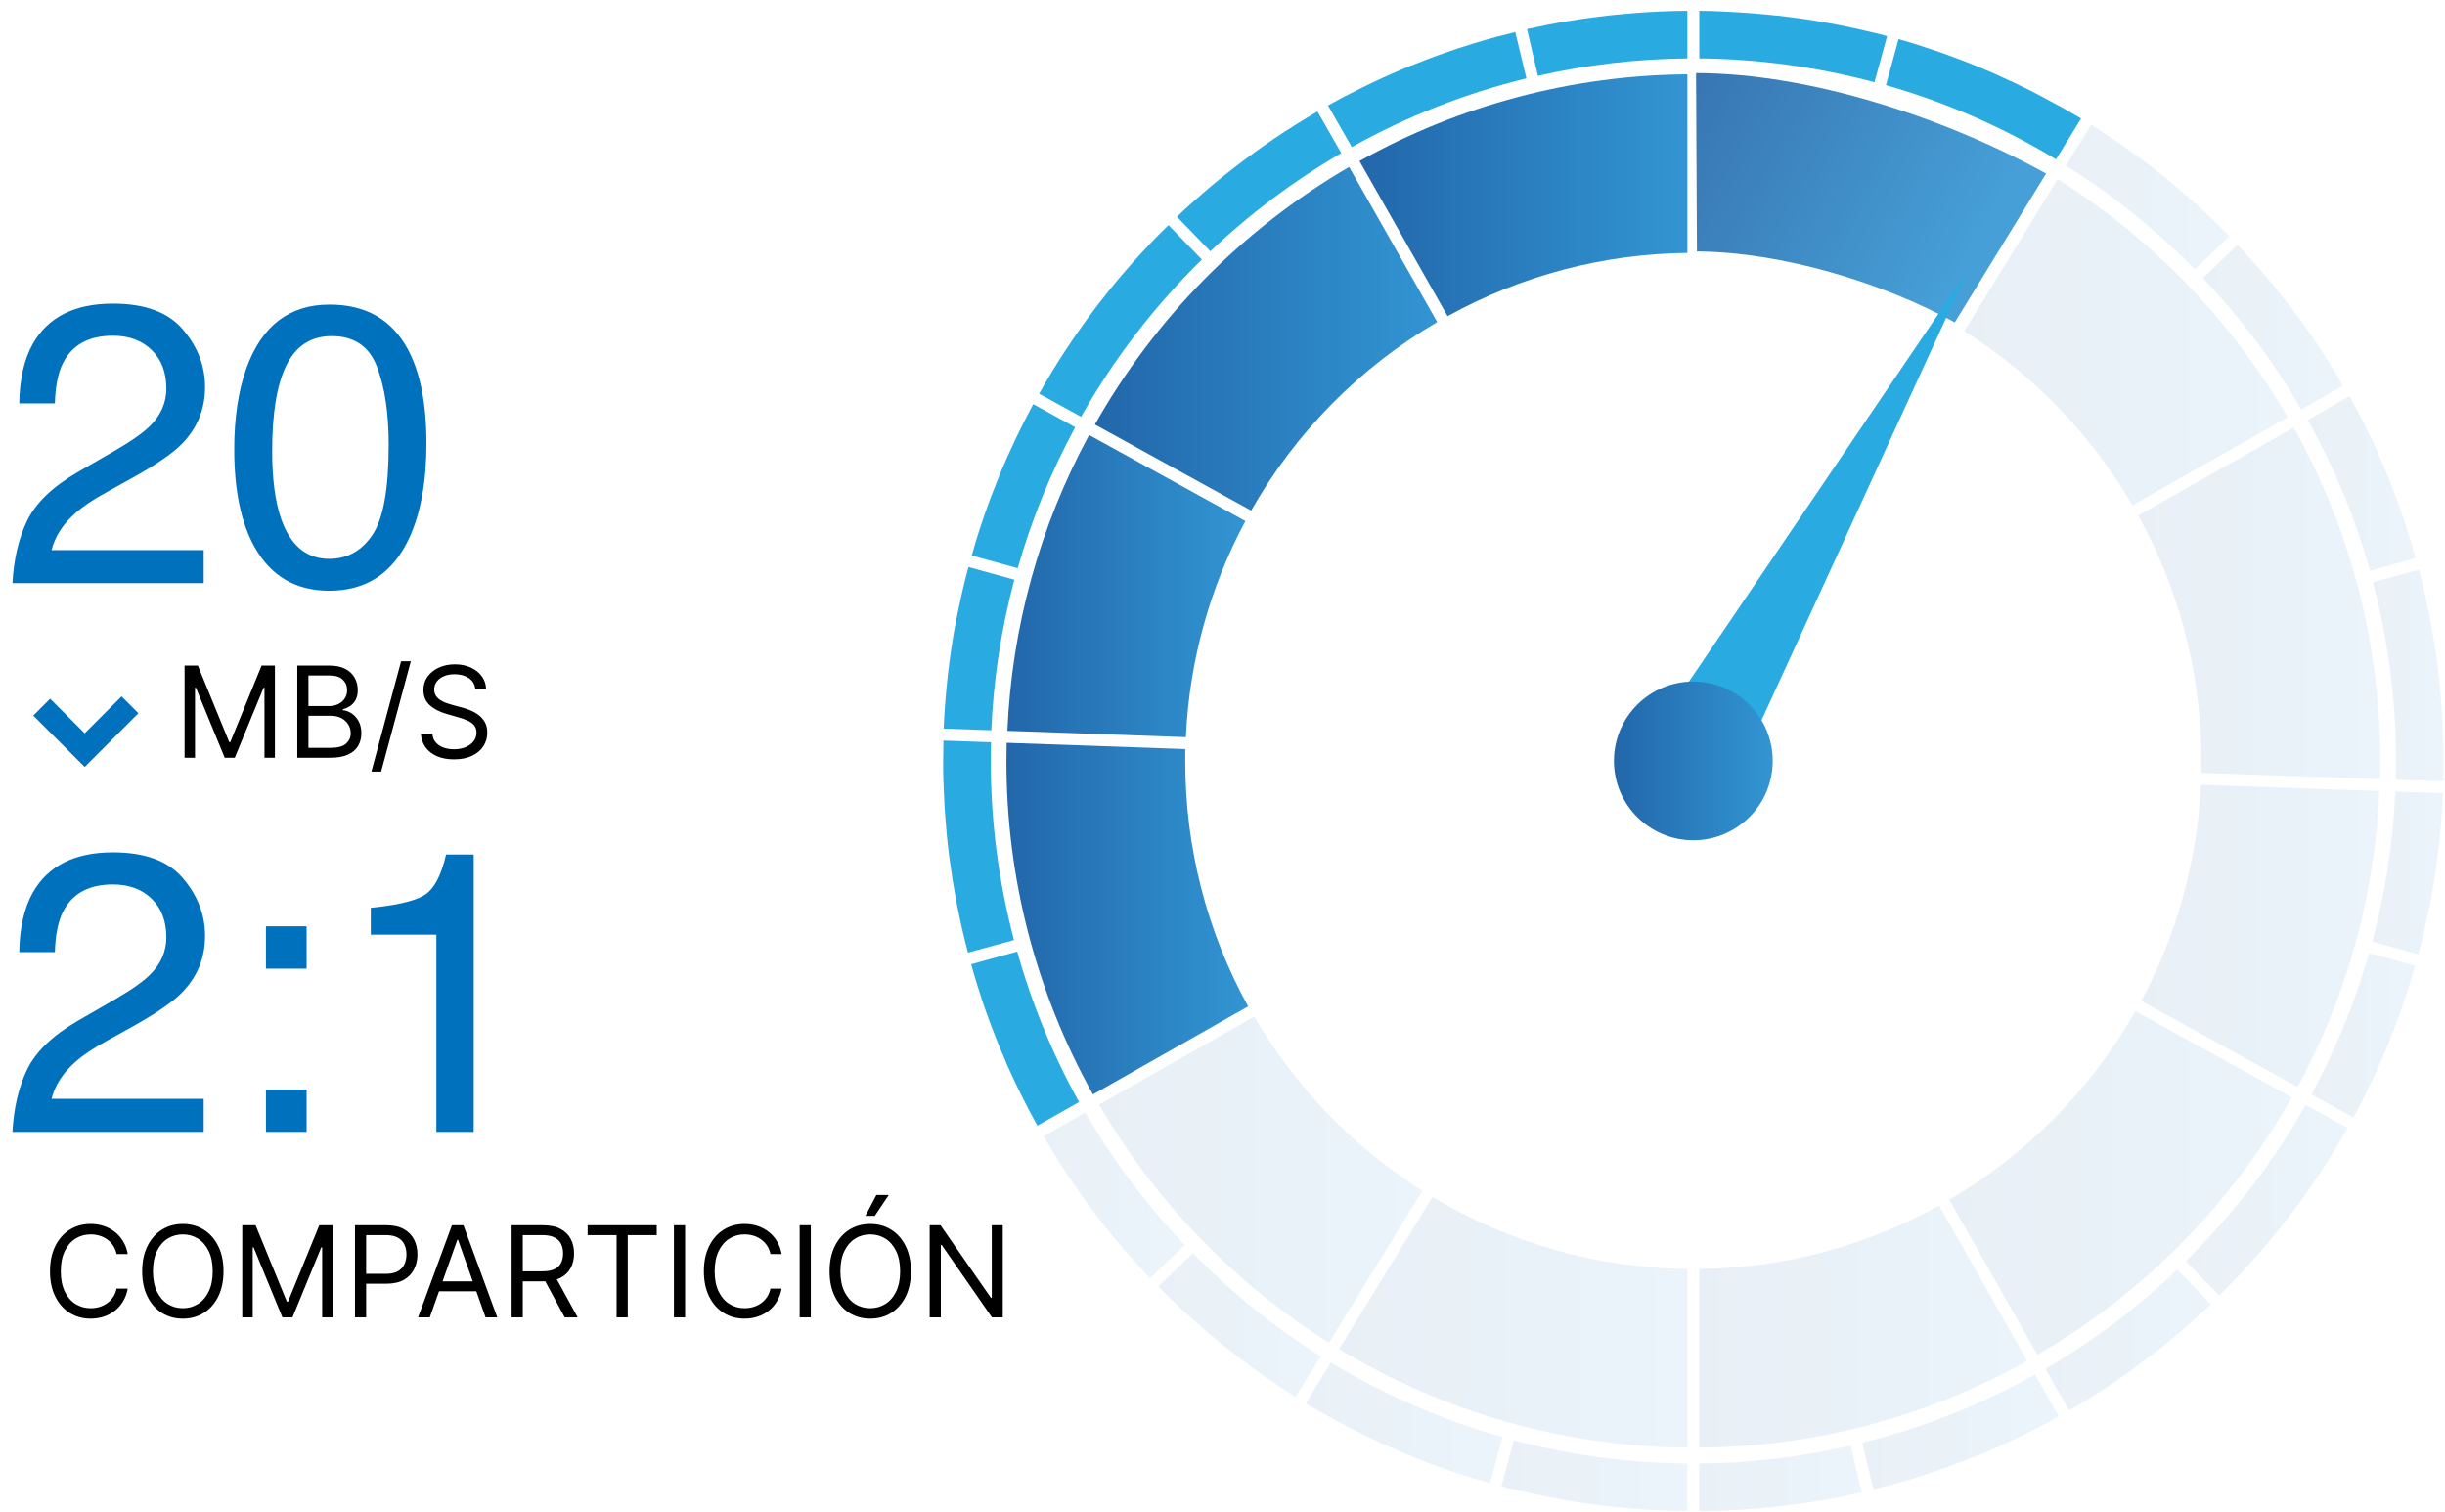 <svg width="616" height="381" viewBox="0 0 616 381" fill="none" xmlns="http://www.w3.org/2000/svg">
<path opacity="0.1" d="M554.48 197.723C553.621 216.767 548.495 235.376 539.48 252.173L578.86 273.853C591.302 250.891 598.347 225.396 599.46 199.303L554.48 197.723Z" fill="url(#paint0_linear_102_14)"/>
<path opacity="0.1" d="M538.72 129.893C549.184 148.819 554.656 170.097 554.62 191.723V194.723L599.62 196.303C599.62 194.783 599.68 193.253 599.68 191.723C599.719 162.319 592.213 133.397 577.88 107.723L538.72 129.893Z" fill="url(#paint1_linear_102_14)"/>
<path opacity="0.1" d="M537.24 127.283L576.35 105.123C562.175 80.73 542.293 60.141 518.41 45.123L494.89 83.423C512.32 94.435 526.845 109.478 537.24 127.283Z" fill="url(#paint2_linear_102_14)"/>
<path d="M425.12 18.723C396.184 18.941 367.77 26.456 342.51 40.573L364.71 79.653C383.212 69.411 403.973 63.936 425.12 63.723V18.723Z" fill="url(#paint3_linear_102_14)"/>
<path d="M515.5 43.723C490.163 29.744 456.246 18.468 427.308 18.407L427.529 63.352C448.676 63.482 473.958 71.054 492.5 81.223L515.5 43.723Z" fill="url(#paint4_linear_102_14)" fill-opacity="0.9"/>
<path d="M275.85 106.953L315.22 128.633C326.395 108.953 342.566 92.572 362.1 81.143L339.9 42.063C313.169 57.625 291.062 80.022 275.85 106.953Z" fill="url(#paint5_linear_102_14)"/>
<path d="M298.77 185.723C299.627 166.682 304.754 148.076 313.77 131.283L274.39 109.593C261.951 132.548 254.909 158.038 253.8 184.123L298.77 185.723Z" fill="url(#paint6_linear_102_14)"/>
<path d="M298.62 191.723V188.723L253.62 187.143C253.62 188.663 253.56 190.143 253.56 191.723C253.523 221.127 261.028 250.049 275.36 275.723L314.46 253.553C304.017 234.622 298.565 213.344 298.62 191.723Z" fill="url(#paint7_linear_102_14)"/>
<path opacity="0.1" d="M316 256.123L276.9 278.293C291.071 302.685 310.95 323.274 334.83 338.293L358.35 300.003C340.921 288.982 326.396 273.933 316 256.123Z" fill="url(#paint8_linear_102_14)"/>
<path opacity="0.1" d="M360.91 301.563L337.38 339.863C363.855 355.899 394.168 364.488 425.12 364.723V319.723C402.483 319.481 380.32 313.213 360.91 301.563Z" fill="url(#paint9_linear_102_14)"/>
<path opacity="0.1" d="M488.54 303.723C470.041 313.99 449.276 319.489 428.12 319.723V364.723C457.057 364.512 485.473 356.996 510.73 342.873L488.54 303.723Z" fill="url(#paint10_linear_102_14)"/>
<path opacity="0.1" d="M577.39 276.463L538 254.773C526.828 274.455 510.656 290.837 491.12 302.263L513.32 341.353C540.054 325.789 562.167 303.393 577.39 276.463Z" fill="url(#paint11_linear_102_14)"/>
<g opacity="0.1">
<path d="M368.72 371.653C370.92 372.363 373.14 373.023 375.38 373.653L378.56 362.053C363.36 357.76 348.807 351.444 335.29 343.273L329 353.553C330.62 354.526 332.25 355.476 333.89 356.403L334.89 356.933C336.383 357.766 337.883 358.576 339.39 359.363L339.96 359.663C341.72 360.573 343.5 361.463 345.29 362.313L345.5 362.413C347.17 363.213 348.84 363.973 350.5 364.713L351.4 365.113C353.107 365.853 354.83 366.573 356.57 367.273L356.72 367.333C358.62 368.093 360.53 368.813 362.45 369.513L362.66 369.583C364.453 370.25 366.253 370.863 368.06 371.423L368.72 371.653Z" fill="url(#paint12_linear_102_14)"/>
<path d="M378.27 374.423C379 374.623 379.72 374.833 380.45 375.013H380.57C382.51 375.493 384.45 375.953 386.41 376.373L386.83 376.463C390.943 377.363 395.067 378.116 399.2 378.723C401.28 379.023 403.367 379.29 405.46 379.523H405.62C409.873 379.996 414.163 380.33 418.49 380.523H418.56C420.72 380.613 422.9 380.663 425.08 380.683V368.723C410.336 368.607 395.665 366.642 381.41 362.873L378.27 374.423Z" fill="url(#paint13_linear_102_14)"/>
</g>
<g opacity="0.1">
<path d="M266.21 291.723C267.03 293.023 267.863 294.32 268.71 295.613L269.22 296.383C271.267 299.47 273.41 302.493 275.65 305.453L275.83 305.683C276.83 307.053 277.92 308.413 279 309.753L279.52 310.403C280.573 311.736 281.643 313.026 282.73 314.273L283.01 314.603C285.19 317.143 287.44 319.603 289.75 322.043L298.44 313.653C288.829 303.554 280.439 292.36 273.44 280.303L262.94 286.253C263.84 287.806 264.763 289.346 265.71 290.873C265.86 291.113 266 291.393 266.21 291.723Z" fill="url(#paint14_linear_102_14)"/>
<path d="M300.53 315.723L291.84 324.113C292.74 325.033 293.64 325.953 294.56 326.853L294.88 327.163C297.38 329.59 299.947 331.946 302.58 334.233C304.24 335.683 305.92 337.113 307.64 338.503C309.13 339.713 310.64 340.893 312.16 342.063C316.747 345.563 321.493 348.85 326.4 351.923L332.74 341.723C321.03 334.337 310.22 325.611 300.53 315.723Z" fill="url(#paint15_linear_102_14)"/>
</g>
<g opacity="0.1">
<path d="M553 67.893L561.69 59.503L558.69 56.503L558.37 56.193C556.037 53.926 553.643 51.72 551.19 49.573C549.36 47.963 547.51 46.393 545.62 44.853C544.127 43.64 542.62 42.456 541.1 41.303C536.52 37.81 531.773 34.523 526.86 31.443L520.5 41.723C532.321 49.143 543.229 57.927 553 67.893Z" fill="url(#paint16_linear_102_14)"/>
<path d="M587.56 92.573C587.38 92.293 587.2 92.013 587.03 91.733C586.21 90.4 585.377 89.103 584.53 87.843C584.36 87.583 584.2 87.323 584.03 87.073C581.97 83.986 579.823 80.96 577.59 77.993L577.41 77.763C576.383 76.403 575.327 75.056 574.24 73.723L573.73 73.083C572.67 71.75 571.597 70.456 570.51 69.203L570.24 68.883C568.133 66.423 565.963 64.026 563.73 61.693L555 70.053C564.52 80.083 572.839 91.188 579.79 103.143L590.29 97.143C589.43 95.643 588.5 94.103 587.56 92.573Z" fill="url(#paint17_linear_102_14)"/>
</g>
<g opacity="0.1">
<path d="M548.57 319.863C538.501 329.466 527.341 337.856 515.32 344.863L521.32 355.363C523.03 354.363 524.72 353.363 526.39 352.303L527.06 351.883C530.473 349.743 533.807 347.496 537.06 345.143L537.52 344.813C539.047 343.7 540.557 342.566 542.05 341.413L542.42 341.143C545.62 338.653 548.75 336.063 551.78 333.373L552.22 332.983C553.84 331.543 555.43 330.083 556.99 328.583L548.57 319.863Z" fill="url(#paint18_linear_102_14)"/>
<path d="M580.89 278.393C572.711 292.845 562.553 306.082 550.71 317.723L559.1 326.403C559.77 325.753 560.44 325.123 561.1 324.403L561.19 324.323C562.61 322.873 564.02 321.403 565.4 319.913L565.54 319.763C568.353 316.71 571.063 313.573 573.67 310.353C573.711 310.292 573.758 310.235 573.81 310.183C577.743 305.303 581.433 300.23 584.88 294.963C587.193 291.436 589.387 287.826 591.46 284.133L580.89 278.393Z" fill="url(#paint19_linear_102_14)"/>
</g>
<path d="M294.39 56.723C293.64 57.453 292.88 58.173 292.15 58.923C292.121 58.947 292.094 58.974 292.07 59.003C290.637 60.45 289.233 61.92 287.86 63.413L287.71 63.573C284.903 66.613 282.193 69.746 279.58 72.973L279.45 73.153C275.501 78.035 271.802 83.115 268.37 88.373C266.057 91.893 263.867 95.5 261.8 99.193L272.37 105.013C280.6 90.439 290.848 77.1 302.81 65.393L294.39 56.723Z" fill="#29ABE2"/>
<path d="M304.93 63.303C314.934 53.812 326.009 45.516 337.93 38.583L331.93 28.093C330.223 29.08 328.533 30.096 326.86 31.143L326.19 31.563C322.777 33.703 319.443 35.95 316.19 38.303L315.73 38.643C314.2 39.743 312.73 40.883 311.2 42.033L310.84 42.313C307.627 44.8 304.503 47.386 301.47 50.073L301.03 50.463C299.497 51.796 297.993 53.18 296.52 54.613L304.93 63.303Z" fill="#29ABE2"/>
<path d="M387.46 19.103C399.82 16.299 412.446 14.831 425.12 14.723V2.723C423.12 2.723 421.12 2.783 419.12 2.863H418.89C412.817 3.116 406.817 3.643 400.89 4.443C398.89 4.703 397 5.003 395.07 5.323H394.96C391.51 5.903 388.1 6.593 384.72 7.323L387.46 19.103Z" fill="#29ABE2"/>
<path d="M381.76 8.073C380.38 8.413 379 8.763 377.62 9.133H377.54C375.54 9.673 373.54 10.253 371.54 10.853C366.07 12.513 360.69 14.423 355.44 16.563H355.38C353.09 17.493 350.82 18.493 348.57 19.513C346.723 20.353 344.893 21.22 343.08 22.113C340.2 23.533 337.363 25.016 334.57 26.563L340.57 37.053C354.39 29.326 369.19 23.504 384.57 19.743L381.76 8.073Z" fill="#29ABE2"/>
<g opacity="0.1">
<path d="M466.26 364.203C453.748 367.09 440.96 368.605 428.12 368.723V380.723C430.12 380.723 432.12 380.663 434.12 380.583H434.35C440.423 380.343 446.423 379.816 452.35 379.003H452.4C454.35 378.743 456.29 378.443 458.22 378.123H458.33C461.94 377.513 465.5 376.773 469.04 375.963L466.26 364.203Z" fill="url(#paint20_linear_102_14)"/>
<path d="M512.71 346.313C499.027 353.956 484.384 359.737 469.17 363.503L472 375.213C473.23 374.913 474.45 374.603 475.67 374.273H475.75C480.47 373.006 485.117 371.556 489.69 369.923C492.44 368.923 495.16 367.923 497.84 366.853H497.9C502.08 365.153 506.18 363.293 510.2 361.303C513.08 359.883 515.92 358.413 518.71 356.853L512.71 346.313Z" fill="url(#paint21_linear_102_14)"/>
</g>
<path d="M237.78 199.083C237.83 200.433 237.89 201.783 237.97 203.083L238.09 204.893C238.19 206.353 238.31 207.803 238.44 209.253C238.44 209.663 238.51 210.083 238.55 210.493C238.737 212.373 238.95 214.246 239.19 216.113C239.212 216.375 239.249 216.635 239.3 216.893C239.52 218.493 239.75 220.093 240 221.683L240.24 223.103C240.48 224.563 240.74 226.013 241.02 227.453C241.1 227.863 241.17 228.263 241.25 228.663C241.99 232.403 242.843 236.103 243.81 239.763L243.87 240.003L255.47 236.833C251.584 222.111 249.617 206.949 249.62 191.723C249.62 190.143 249.62 188.573 249.69 187.003L237.69 186.583C237.69 188.293 237.62 190.003 237.62 191.723C237.62 193.623 237.62 195.513 237.71 197.393C237.73 197.943 237.76 198.513 237.78 199.083Z" fill="#29ABE2"/>
<path d="M244.68 242.933C244.9 243.713 245.11 244.503 245.34 245.293L245.58 246.093C246.1 247.833 246.65 249.573 247.22 251.293V251.393C248.46 255.113 249.81 258.78 251.27 262.393L251.33 262.553C252.05 264.326 252.79 266.08 253.55 267.813V267.923C255.923 273.256 258.527 278.483 261.36 283.603L271.86 277.653C265.206 265.66 259.977 252.93 256.28 239.723L244.68 242.933Z" fill="#29ABE2"/>
<g opacity="0.1">
<path d="M608.6 140.613C608.37 139.783 608.15 138.943 607.9 138.113L607.66 137.323C607.14 135.573 606.6 133.833 606.02 132.113V132.023C604.79 128.293 603.43 124.633 602.02 121.023L601.96 120.863C601.24 119.09 600.5 117.336 599.74 115.603V115.503C597.373 110.136 594.77 104.906 591.93 99.813L581.43 105.813C588.129 117.823 593.399 130.577 597.13 143.813L608.6 140.613Z" fill="url(#paint22_linear_102_14)"/>
<path d="M615.46 184.323C615.41 182.973 615.35 181.623 615.27 180.323L615.15 178.513C615.05 177.053 614.93 175.603 614.8 174.153C614.8 173.743 614.73 173.323 614.69 172.923C614.5 171.033 614.29 169.163 614.05 167.293C614.033 167.031 613.996 166.77 613.94 166.513C613.73 164.913 613.49 163.313 613.24 161.733L613 160.303C612.76 158.843 612.5 157.393 612.22 155.953C612.14 155.553 612.07 155.143 611.99 154.743C611.25 151.003 610.4 147.303 609.44 143.643V143.543L597.84 146.703C601.704 161.391 603.656 176.516 603.65 191.703C603.65 193.283 603.65 194.853 603.59 196.423L615.59 196.853C615.59 195.143 615.66 193.433 615.66 191.713C615.66 189.813 615.66 187.923 615.57 186.043C615.51 185.463 615.49 184.893 615.46 184.323Z" fill="url(#paint23_linear_102_14)"/>
</g>
<g opacity="0.1">
<path d="M609.25 240.423C609.5 239.493 609.76 238.563 609.99 237.633C610.013 237.446 610.057 237.261 610.12 237.083C610.5 235.563 610.85 234.083 611.19 232.513C611.213 232.306 611.257 232.102 611.32 231.903C611.66 230.343 611.993 228.773 612.32 227.193C612.332 227.054 612.359 226.917 612.4 226.783C614.064 217.888 615.094 208.885 615.48 199.843L603.48 199.423C602.928 212.199 600.99 224.876 597.7 237.233L609.25 240.423Z" fill="url(#paint24_linear_102_14)"/>
<path d="M596.87 240.123C593.354 252.488 588.485 264.427 582.35 275.723L592.92 281.543C593.7 280.096 594.467 278.636 595.22 277.163C595.39 276.813 595.56 276.453 595.74 276.103C596.31 274.973 596.87 273.833 597.41 272.683C597.62 272.243 597.82 271.803 598.03 271.373C598.53 270.283 599.03 269.193 599.52 268.093L600.11 266.743C600.6 265.613 601.11 264.483 601.54 263.343L602.05 262.103C602.55 260.853 603.05 259.583 603.52 258.313C603.63 258.023 603.74 257.743 603.85 257.443C604.65 255.293 605.4 253.123 606.12 250.933C606.96 248.413 607.74 245.853 608.47 243.283L596.87 240.123Z" fill="url(#paint25_linear_102_14)"/>
</g>
<path d="M256.41 143.163C259.927 130.83 264.782 118.919 270.89 107.643L260.32 101.823C259.54 103.276 258.777 104.736 258.03 106.203C257.85 106.553 257.68 106.913 257.5 107.263C256.93 108.393 256.37 109.533 255.83 110.683C255.62 111.123 255.42 111.563 255.22 112.003C254.71 113.083 254.22 114.183 253.72 115.283L253.13 116.633C252.65 117.753 252.13 118.883 251.7 120.023C251.53 120.433 251.36 120.853 251.2 121.263C250.69 122.523 250.2 123.783 249.72 125.053L249.39 125.923C248.49 128.35 247.637 130.803 246.83 133.283C246.11 135.49 245.443 137.716 244.83 139.963L256.41 143.163Z" fill="#29ABE2"/>
<path d="M244 142.863C243.74 143.863 243.48 144.803 243.23 145.773C243.207 145.961 243.163 146.145 243.1 146.323C242.72 147.843 242.37 149.323 242.03 150.903C242.006 151.107 241.962 151.308 241.9 151.503C241.56 153.07 241.227 154.64 240.9 156.213C240.889 156.352 240.862 156.49 240.82 156.623C239.16 165.519 238.134 174.522 237.75 183.563L249.75 183.983C250.301 171.166 252.249 158.447 255.56 146.053L244 142.863Z" fill="#29ABE2"/>
<path d="M424.267 173.553C420.523 174.241 417.093 176.098 414.471 178.858C411.848 181.618 410.169 185.138 409.673 188.912C409.177 192.687 409.89 196.521 411.711 199.865C413.531 203.208 416.365 205.888 419.805 207.52C423.244 209.151 427.112 209.65 430.854 208.945C434.595 208.24 438.016 206.367 440.625 203.595C443.235 200.823 444.898 197.295 445.377 193.519C445.855 189.742 445.124 185.911 443.288 182.576L495.822 68.078L424.267 173.553Z" fill="#29ABE2"/>
<path d="M426.62 211.703C437.666 211.703 446.62 202.749 446.62 191.703C446.62 180.657 437.666 171.703 426.62 171.703C415.574 171.703 406.62 180.657 406.62 191.703C406.62 202.749 415.574 211.703 426.62 211.703Z" fill="url(#paint26_linear_102_14)"/>
<path d="M3.137 146.923C3.464 140.878 4.705 135.617 6.862 131.141C9.051 126.664 13.299 122.596 19.605 118.936L29.016 113.496C33.231 111.045 36.188 108.954 37.888 107.222C40.567 104.51 41.907 101.406 41.907 97.909C41.907 93.825 40.681 90.59 38.231 88.205C35.78 85.787 32.512 84.578 28.428 84.578C22.383 84.578 18.2 86.865 15.88 91.44C14.639 93.89 13.953 97.289 13.822 101.634H4.852C4.95 95.524 6.078 90.541 8.234 86.685C12.057 79.889 18.805 76.49 28.477 76.49C36.515 76.49 42.38 78.663 46.073 83.009C49.798 87.355 51.66 92.191 51.66 97.517C51.66 103.138 49.684 107.941 45.73 111.927C43.442 114.247 39.342 117.057 33.427 120.358L26.712 124.083C23.51 125.847 20.994 127.53 19.164 129.131C15.897 131.974 13.838 135.127 12.989 138.591H51.317V146.923H3.137ZM83.029 76.736C92.113 76.736 98.681 80.477 102.733 87.96C105.87 93.743 107.438 101.667 107.438 111.731C107.438 121.273 106.017 129.164 103.174 135.405C99.057 144.358 92.325 148.835 82.98 148.835C74.55 148.835 68.276 145.175 64.159 137.856C60.728 131.745 59.013 123.544 59.013 113.251C59.013 105.278 60.042 98.432 62.1 92.714C65.956 82.062 72.932 76.736 83.029 76.736ZM82.931 140.796C87.506 140.796 91.149 138.77 93.861 134.719C96.573 130.667 97.929 123.119 97.929 112.074C97.929 104.101 96.949 97.55 94.989 92.42C93.028 87.257 89.221 84.676 83.568 84.676C78.373 84.676 74.566 87.126 72.148 92.028C69.763 96.897 68.57 104.085 68.57 113.594C68.57 120.75 69.338 126.501 70.874 130.847C73.226 137.48 77.246 140.796 82.931 140.796Z" fill="#0071BC"/>
<path d="M46.501 167.689H49.856L57.746 186.958H58.018L65.907 167.689H69.262V190.903H66.632V173.265H66.406L59.151 190.903H56.612L49.358 173.265H49.131V190.903H46.501V167.689ZM74.899 190.903V167.689H83.015C84.632 167.689 85.966 167.968 87.016 168.527C88.067 169.079 88.849 169.823 89.362 170.76C89.876 171.69 90.133 172.721 90.133 173.855C90.133 174.852 89.956 175.676 89.6 176.326C89.253 176.976 88.792 177.49 88.218 177.868C87.651 178.245 87.035 178.525 86.37 178.706V178.933C87.08 178.978 87.794 179.228 88.512 179.681C89.23 180.135 89.831 180.784 90.315 181.631C90.798 182.477 91.04 183.513 91.04 184.737C91.04 185.9 90.776 186.947 90.247 187.877C89.718 188.806 88.883 189.543 87.742 190.087C86.6 190.631 85.115 190.903 83.287 190.903H74.899ZM77.71 188.409H83.287C85.123 188.409 86.427 188.054 87.197 187.344C87.976 186.626 88.365 185.757 88.365 184.737C88.365 183.951 88.165 183.225 87.764 182.56C87.364 181.888 86.793 181.351 86.053 180.951C85.312 180.543 84.435 180.339 83.423 180.339H77.71V188.409ZM77.71 177.89H82.924C83.77 177.89 84.534 177.724 85.214 177.391C85.901 177.059 86.445 176.59 86.846 175.986C87.254 175.381 87.458 174.671 87.458 173.855C87.458 172.835 87.103 171.969 86.393 171.259C85.682 170.541 84.556 170.182 83.015 170.182H77.71V177.89ZM103.503 166.6L96.022 194.394H93.573L101.055 166.6H103.503ZM119.732 173.492C119.596 172.344 119.045 171.452 118.077 170.817C117.11 170.182 115.924 169.865 114.518 169.865C113.49 169.865 112.591 170.031 111.82 170.364C111.057 170.696 110.46 171.153 110.029 171.735C109.606 172.317 109.395 172.978 109.395 173.719C109.395 174.339 109.542 174.871 109.837 175.317C110.139 175.755 110.524 176.122 110.993 176.417C111.461 176.704 111.953 176.942 112.466 177.131C112.98 177.312 113.453 177.459 113.883 177.573L116.241 178.208C116.846 178.366 117.518 178.585 118.259 178.865C119.007 179.145 119.721 179.526 120.401 180.01C121.089 180.486 121.656 181.098 122.101 181.846C122.547 182.594 122.77 183.513 122.77 184.601C122.77 185.855 122.441 186.989 121.784 188.001C121.134 189.014 120.182 189.819 118.928 190.416C117.681 191.013 116.166 191.311 114.382 191.311C112.72 191.311 111.28 191.043 110.063 190.506C108.854 189.97 107.902 189.222 107.207 188.262C106.519 187.302 106.13 186.188 106.039 184.918H108.941C109.017 185.795 109.312 186.52 109.825 187.094C110.347 187.661 111.004 188.084 111.798 188.364C112.599 188.636 113.46 188.772 114.382 188.772C115.455 188.772 116.419 188.598 117.273 188.251C118.127 187.895 118.803 187.404 119.302 186.777C119.8 186.142 120.05 185.402 120.05 184.555C120.05 183.785 119.834 183.157 119.404 182.674C118.973 182.19 118.406 181.797 117.703 181.495C117.001 181.193 116.241 180.928 115.425 180.701L112.569 179.885C110.755 179.364 109.319 178.619 108.261 177.652C107.203 176.685 106.674 175.419 106.674 173.855C106.674 172.555 107.026 171.422 107.728 170.454C108.439 169.479 109.391 168.724 110.585 168.187C111.786 167.643 113.128 167.371 114.609 167.371C116.105 167.371 117.435 167.639 118.599 168.176C119.763 168.705 120.685 169.43 121.365 170.352C122.052 171.274 122.415 172.321 122.453 173.492H119.732Z" fill="black"/>
<path d="M32.182 315.943H29.37C29.204 315.134 28.913 314.424 28.498 313.812C28.09 313.2 27.591 312.686 27.001 312.27C26.419 311.847 25.773 311.53 25.063 311.318C24.353 311.107 23.612 311.001 22.841 311.001C21.436 311.001 20.163 311.356 19.021 312.066C17.888 312.777 16.985 313.823 16.312 315.206C15.647 316.589 15.315 318.286 15.315 320.296C15.315 322.306 15.647 324.002 16.312 325.385C16.985 326.768 17.888 327.815 19.021 328.525C20.163 329.236 21.436 329.591 22.841 329.591C23.612 329.591 24.353 329.485 25.063 329.273C25.773 329.062 26.419 328.748 27.001 328.332C27.591 327.909 28.09 327.392 28.498 326.78C28.913 326.16 29.204 325.45 29.37 324.649H32.182C31.97 325.835 31.585 326.897 31.025 327.834C30.466 328.771 29.771 329.568 28.94 330.225C28.108 330.875 27.175 331.37 26.14 331.71C25.112 332.05 24.013 332.22 22.841 332.22C20.861 332.22 19.101 331.737 17.559 330.77C16.018 329.802 14.805 328.427 13.921 326.644C13.036 324.86 12.594 322.744 12.594 320.296C12.594 317.847 13.036 315.731 13.921 313.948C14.805 312.165 16.018 310.789 17.559 309.822C19.101 308.855 20.861 308.371 22.841 308.371C24.013 308.371 25.112 308.541 26.14 308.881C27.175 309.221 28.108 309.72 28.94 310.377C29.771 311.027 30.466 311.821 31.025 312.758C31.585 313.687 31.97 314.749 32.182 315.943ZM56.312 320.296C56.312 322.744 55.869 324.86 54.985 326.644C54.101 328.427 52.888 329.802 51.347 330.77C49.805 331.737 48.044 332.22 46.064 332.22C44.084 332.22 42.324 331.737 40.782 330.77C39.241 329.802 38.028 328.427 37.144 326.644C36.259 324.86 35.817 322.744 35.817 320.296C35.817 317.847 36.259 315.731 37.144 313.948C38.028 312.165 39.241 310.789 40.782 309.822C42.324 308.855 44.084 308.371 46.064 308.371C48.044 308.371 49.805 308.855 51.347 309.822C52.888 310.789 54.101 312.165 54.985 313.948C55.869 315.731 56.312 317.847 56.312 320.296ZM53.591 320.296C53.591 318.286 53.255 316.589 52.582 315.206C51.917 313.823 51.014 312.777 49.873 312.066C48.739 311.356 47.47 311.001 46.064 311.001C44.659 311.001 43.386 311.356 42.244 312.066C41.111 312.777 40.208 313.823 39.535 315.206C38.87 316.589 38.538 318.286 38.538 320.296C38.538 322.306 38.87 324.002 39.535 325.385C40.208 326.768 41.111 327.815 42.244 328.525C43.386 329.236 44.659 329.591 46.064 329.591C47.47 329.591 48.739 329.236 49.873 328.525C51.014 327.815 51.917 326.768 52.582 325.385C53.255 324.002 53.591 322.306 53.591 320.296ZM61.038 308.689H64.394L72.283 327.958H72.555L80.444 308.689H83.799V331.903H81.17V314.265H80.943L73.688 331.903H71.149L63.895 314.265H63.668V331.903H61.038V308.689ZM89.436 331.903V308.689H97.28C99.101 308.689 100.59 309.017 101.746 309.675C102.91 310.325 103.771 311.205 104.33 312.316C104.89 313.427 105.169 314.666 105.169 316.034C105.169 317.402 104.89 318.645 104.33 319.763C103.779 320.881 102.925 321.773 101.769 322.438C100.612 323.096 99.131 323.424 97.325 323.424H91.703V320.931H97.234C98.481 320.931 99.483 320.715 100.238 320.284C100.994 319.854 101.542 319.272 101.882 318.539C102.23 317.798 102.403 316.963 102.403 316.034C102.403 315.104 102.23 314.273 101.882 313.54C101.542 312.807 100.99 312.233 100.227 311.817C99.464 311.394 98.451 311.182 97.189 311.182H92.247V331.903H89.436ZM108.281 331.903H105.333L113.858 308.689H116.759L125.283 331.903H122.336L115.399 312.361H115.218L108.281 331.903ZM109.369 322.835H121.248V325.329H109.369V322.835ZM128.899 331.903V308.689H136.743C138.557 308.689 140.046 308.998 141.209 309.618C142.373 310.23 143.235 311.073 143.794 312.146C144.353 313.219 144.633 314.439 144.633 315.807C144.633 317.175 144.353 318.388 143.794 319.446C143.235 320.504 142.377 321.335 141.221 321.939C140.065 322.536 138.587 322.835 136.789 322.835H130.441V320.296H136.698C137.937 320.296 138.935 320.114 139.691 319.752C140.454 319.389 141.005 318.875 141.346 318.21C141.693 317.538 141.867 316.737 141.867 315.807C141.867 314.878 141.693 314.065 141.346 313.37C140.998 312.675 140.442 312.138 139.679 311.76C138.916 311.375 137.907 311.182 136.653 311.182H131.711V331.903H128.899ZM139.827 321.475L145.54 331.903H142.275L136.653 321.475H139.827ZM148.047 311.182V308.689H165.458V311.182H158.158V331.903H155.347V311.182H148.047ZM172.608 308.689V331.903H169.797V308.689H172.608ZM196.925 315.943H194.114C193.948 315.134 193.657 314.424 193.241 313.812C192.833 313.2 192.334 312.686 191.745 312.27C191.163 311.847 190.517 311.53 189.806 311.318C189.096 311.107 188.356 311.001 187.585 311.001C186.179 311.001 184.906 311.356 183.765 312.066C182.631 312.777 181.728 313.823 181.056 315.206C180.391 316.589 180.058 318.286 180.058 320.296C180.058 322.306 180.391 324.002 181.056 325.385C181.728 326.768 182.631 327.815 183.765 328.525C184.906 329.236 186.179 329.591 187.585 329.591C188.356 329.591 189.096 329.485 189.806 329.273C190.517 329.062 191.163 328.748 191.745 328.332C192.334 327.909 192.833 327.392 193.241 326.78C193.657 326.16 193.948 325.45 194.114 324.649H196.925C196.713 325.835 196.328 326.897 195.769 327.834C195.21 328.771 194.514 329.568 193.683 330.225C192.852 330.875 191.919 331.37 190.883 331.71C189.856 332.05 188.756 332.22 187.585 332.22C185.605 332.22 183.844 331.737 182.303 330.77C180.761 329.802 179.548 328.427 178.664 326.644C177.78 324.86 177.338 322.744 177.338 320.296C177.338 317.847 177.78 315.731 178.664 313.948C179.548 312.165 180.761 310.789 182.303 309.822C183.844 308.855 185.605 308.371 187.585 308.371C188.756 308.371 189.856 308.541 190.883 308.881C191.919 309.221 192.852 309.72 193.683 310.377C194.514 311.027 195.21 311.821 195.769 312.758C196.328 313.687 196.713 314.749 196.925 315.943ZM204.279 308.689V331.903H201.468V308.689H204.279ZM229.502 320.296C229.502 322.744 229.06 324.86 228.176 326.644C227.292 328.427 226.079 329.802 224.538 330.77C222.996 331.737 221.235 332.22 219.255 332.22C217.275 332.22 215.515 331.737 213.973 330.77C212.432 329.802 211.219 328.427 210.335 326.644C209.45 324.86 209.008 322.744 209.008 320.296C209.008 317.847 209.45 315.731 210.335 313.948C211.219 312.165 212.432 310.789 213.973 309.822C215.515 308.855 217.275 308.371 219.255 308.371C221.235 308.371 222.996 308.855 224.538 309.822C226.079 310.789 227.292 312.165 228.176 313.948C229.06 315.731 229.502 317.847 229.502 320.296ZM226.782 320.296C226.782 318.286 226.446 316.589 225.773 315.206C225.108 313.823 224.205 312.777 223.064 312.066C221.93 311.356 220.661 311.001 219.255 311.001C217.85 311.001 216.576 311.356 215.435 312.066C214.302 312.777 213.399 313.823 212.726 315.206C212.061 316.589 211.729 318.286 211.729 320.296C211.729 322.306 212.061 324.002 212.726 325.385C213.399 326.768 214.302 327.815 215.435 328.525C216.576 329.236 217.85 329.591 219.255 329.591C220.661 329.591 221.93 329.236 223.064 328.525C224.205 327.815 225.108 326.768 225.773 325.385C226.446 324.002 226.782 322.306 226.782 320.296ZM218.031 306.331L220.797 301.071H223.925L220.389 306.331H218.031ZM252.638 308.689V331.903H249.917L237.267 313.676H237.04V331.903H234.229V308.689H236.95L249.645 326.961H249.872V308.689H252.638Z" fill="black"/>
<path d="M3.137 285.173C3.464 279.128 4.705 273.867 6.862 269.391C9.051 264.914 13.299 260.846 19.605 257.186L29.016 251.746C33.231 249.295 36.188 247.204 37.888 245.472C40.567 242.76 41.907 239.656 41.907 236.159C41.907 232.075 40.681 228.84 38.231 226.455C35.78 224.037 32.512 222.828 28.428 222.828C22.383 222.828 18.2 225.115 15.88 229.69C14.639 232.14 13.953 235.539 13.822 239.884H4.852C4.95 233.774 6.078 228.791 8.234 224.935C12.057 218.139 18.805 214.74 28.477 214.74C36.515 214.74 42.38 216.913 46.073 221.259C49.798 225.605 51.66 230.441 51.66 235.767C51.66 241.388 49.684 246.191 45.73 250.177C43.442 252.497 39.342 255.307 33.427 258.608L26.712 262.333C23.51 264.097 20.994 265.78 19.164 267.381C15.897 270.224 13.838 273.377 12.989 276.841H51.317V285.173H3.137ZM67.002 233.366H77.246V244.051H67.002V233.366ZM67.002 274.488H77.246V285.173H67.002V274.488ZM93.42 235.473V228.709C99.792 228.089 104.236 227.059 106.752 225.621C109.268 224.151 111.147 220.704 112.388 215.28H119.348V285.173H109.938V235.473H93.42Z" fill="#0071BC"/>
<path d="M32.75 177.573L21.34 188.983L10.51 178.163" stroke="#0071BC" stroke-width="6" stroke-miterlimit="10"/>
<path d="M475.44 9.103C474.56 8.873 473.68 8.613 472.79 8.393H472.67C470.737 7.913 468.79 7.46 466.83 7.033L466.41 6.943C462.33 6.073 458.21 5.323 454.05 4.723H454C451.92 4.423 449.833 4.156 447.74 3.923H447.59C443.343 3.463 439.053 3.13 434.72 2.923H434.64C432.48 2.793 430.3 2.723 428.12 2.723V14.723C443.024 14.851 457.852 16.867 472.25 20.723L475.44 9.103Z" fill="#29ABE2"/>
<path d="M519.38 27.003L518.38 26.473C516.887 25.646 515.387 24.836 513.88 24.043L513.31 23.743C511.55 22.833 509.78 21.943 507.99 21.093L507.77 20.993C506.11 20.206 504.443 19.44 502.77 18.693L501.87 18.293C500.163 17.553 498.44 16.833 496.7 16.133L496.55 16.073C494.66 15.323 492.74 14.593 490.82 13.903L490.61 13.823C488.817 13.156 487.02 12.543 485.22 11.983L484.52 11.723C482.52 11.063 480.41 10.443 478.33 9.853L475.15 21.453C490.202 25.747 504.613 32.033 518 40.143L524.32 29.853C522.66 28.883 521 27.933 519.38 27.003Z" fill="#29ABE2"/>
<defs>
<linearGradient id="paint0_linear_102_14" x1="539.48" y1="235.788" x2="599.46" y2="235.788" gradientUnits="userSpaceOnUse">
<stop stop-color="#2267AA"/>
<stop offset="1" stop-color="#3295D3"/>
</linearGradient>
<linearGradient id="paint1_linear_102_14" x1="538.72" y1="152.013" x2="599.619" y2="152.013" gradientUnits="userSpaceOnUse">
<stop stop-color="#2267AA"/>
<stop offset="1" stop-color="#3295D3"/>
</linearGradient>
<linearGradient id="paint2_linear_102_14" x1="494.89" y1="86.203" x2="576.35" y2="86.203" gradientUnits="userSpaceOnUse">
<stop stop-color="#2267AA"/>
<stop offset="1" stop-color="#3295D3"/>
</linearGradient>
<linearGradient id="paint3_linear_102_14" x1="342.51" y1="49.188" x2="425.12" y2="49.188" gradientUnits="userSpaceOnUse">
<stop stop-color="#2267AA"/>
<stop offset="1" stop-color="#3295D3"/>
</linearGradient>
<linearGradient id="paint4_linear_102_14" x1="423.09" y1="25.919" x2="495.118" y2="66.37" gradientUnits="userSpaceOnUse">
<stop stop-color="#2267AA"/>
<stop offset="1" stop-color="#3295D3"/>
</linearGradient>
<linearGradient id="paint5_linear_102_14" x1="275.85" y1="85.348" x2="362.1" y2="85.348" gradientUnits="userSpaceOnUse">
<stop stop-color="#2267AA"/>
<stop offset="1" stop-color="#3295D3"/>
</linearGradient>
<linearGradient id="paint6_linear_102_14" x1="253.8" y1="147.658" x2="313.77" y2="147.658" gradientUnits="userSpaceOnUse">
<stop stop-color="#2267AA"/>
<stop offset="1" stop-color="#3295D3"/>
</linearGradient>
<linearGradient id="paint7_linear_102_14" x1="253.621" y1="231.433" x2="314.521" y2="231.433" gradientUnits="userSpaceOnUse">
<stop stop-color="#2267AA"/>
<stop offset="1" stop-color="#3295D3"/>
</linearGradient>
<linearGradient id="paint8_linear_102_14" x1="276.9" y1="297.208" x2="358.35" y2="297.208" gradientUnits="userSpaceOnUse">
<stop stop-color="#2267AA"/>
<stop offset="1" stop-color="#3295D3"/>
</linearGradient>
<linearGradient id="paint9_linear_102_14" x1="337.38" y1="333.143" x2="425.12" y2="333.143" gradientUnits="userSpaceOnUse">
<stop stop-color="#2267AA"/>
<stop offset="1" stop-color="#3295D3"/>
</linearGradient>
<linearGradient id="paint10_linear_102_14" x1="428.12" y1="334.223" x2="510.73" y2="334.223" gradientUnits="userSpaceOnUse">
<stop stop-color="#2267AA"/>
<stop offset="1" stop-color="#3295D3"/>
</linearGradient>
<linearGradient id="paint11_linear_102_14" x1="491.12" y1="298.063" x2="577.39" y2="298.063" gradientUnits="userSpaceOnUse">
<stop stop-color="#2267AA"/>
<stop offset="1" stop-color="#3295D3"/>
</linearGradient>
<linearGradient id="paint12_linear_102_14" x1="328.95" y1="358.463" x2="378.56" y2="358.463" gradientUnits="userSpaceOnUse">
<stop stop-color="#2267AA"/>
<stop offset="1" stop-color="#3295D3"/>
</linearGradient>
<linearGradient id="paint13_linear_102_14" x1="378.27" y1="371.76" x2="425.127" y2="371.76" gradientUnits="userSpaceOnUse">
<stop stop-color="#2267AA"/>
<stop offset="1" stop-color="#3295D3"/>
</linearGradient>
<linearGradient id="paint14_linear_102_14" x1="262.905" y1="301.131" x2="298.44" y2="301.131" gradientUnits="userSpaceOnUse">
<stop stop-color="#2267AA"/>
<stop offset="1" stop-color="#3295D3"/>
</linearGradient>
<linearGradient id="paint15_linear_102_14" x1="291.84" y1="333.859" x2="332.74" y2="333.859" gradientUnits="userSpaceOnUse">
<stop stop-color="#2267AA"/>
<stop offset="1" stop-color="#3295D3"/>
</linearGradient>
<linearGradient id="paint16_linear_102_14" x1="520.5" y1="49.668" x2="561.649" y2="49.668" gradientUnits="userSpaceOnUse">
<stop stop-color="#2267AA"/>
<stop offset="1" stop-color="#3295D3"/>
</linearGradient>
<linearGradient id="paint17_linear_102_14" x1="555.035" y1="82.418" x2="590.325" y2="82.418" gradientUnits="userSpaceOnUse">
<stop stop-color="#2267AA"/>
<stop offset="1" stop-color="#3295D3"/>
</linearGradient>
<linearGradient id="paint18_linear_102_14" x1="515.32" y1="337.578" x2="556.948" y2="337.578" gradientUnits="userSpaceOnUse">
<stop stop-color="#2267AA"/>
<stop offset="1" stop-color="#3295D3"/>
</linearGradient>
<linearGradient id="paint19_linear_102_14" x1="550.71" y1="302.398" x2="591.46" y2="302.398" gradientUnits="userSpaceOnUse">
<stop stop-color="#2267AA"/>
<stop offset="1" stop-color="#3295D3"/>
</linearGradient>
<linearGradient id="paint20_linear_102_14" x1="428.12" y1="372.446" x2="469.04" y2="372.446" gradientUnits="userSpaceOnUse">
<stop stop-color="#2267AA"/>
<stop offset="1" stop-color="#3295D3"/>
</linearGradient>
<linearGradient id="paint21_linear_102_14" x1="469.17" y1="360.763" x2="518.66" y2="360.763" gradientUnits="userSpaceOnUse">
<stop stop-color="#2267AA"/>
<stop offset="1" stop-color="#3295D3"/>
</linearGradient>
<linearGradient id="paint22_linear_102_14" x1="581.294" y1="121.813" x2="608.6" y2="121.813" gradientUnits="userSpaceOnUse">
<stop stop-color="#2267AA"/>
<stop offset="1" stop-color="#3295D3"/>
</linearGradient>
<linearGradient id="paint23_linear_102_14" x1="597.804" y1="170.198" x2="615.624" y2="170.198" gradientUnits="userSpaceOnUse">
<stop stop-color="#2267AA"/>
<stop offset="1" stop-color="#3295D3"/>
</linearGradient>
<linearGradient id="paint24_linear_102_14" x1="597.664" y1="219.923" x2="615.444" y2="219.923" gradientUnits="userSpaceOnUse">
<stop stop-color="#2267AA"/>
<stop offset="1" stop-color="#3295D3"/>
</linearGradient>
<linearGradient id="paint25_linear_102_14" x1="582.35" y1="260.833" x2="608.47" y2="260.833" gradientUnits="userSpaceOnUse">
<stop stop-color="#2267AA"/>
<stop offset="1" stop-color="#3295D3"/>
</linearGradient>
<linearGradient id="paint26_linear_102_14" x1="406.62" y1="191.703" x2="446.62" y2="191.703" gradientUnits="userSpaceOnUse">
<stop stop-color="#2267AA"/>
<stop offset="1" stop-color="#3295D3"/>
</linearGradient>
</defs>
</svg>
